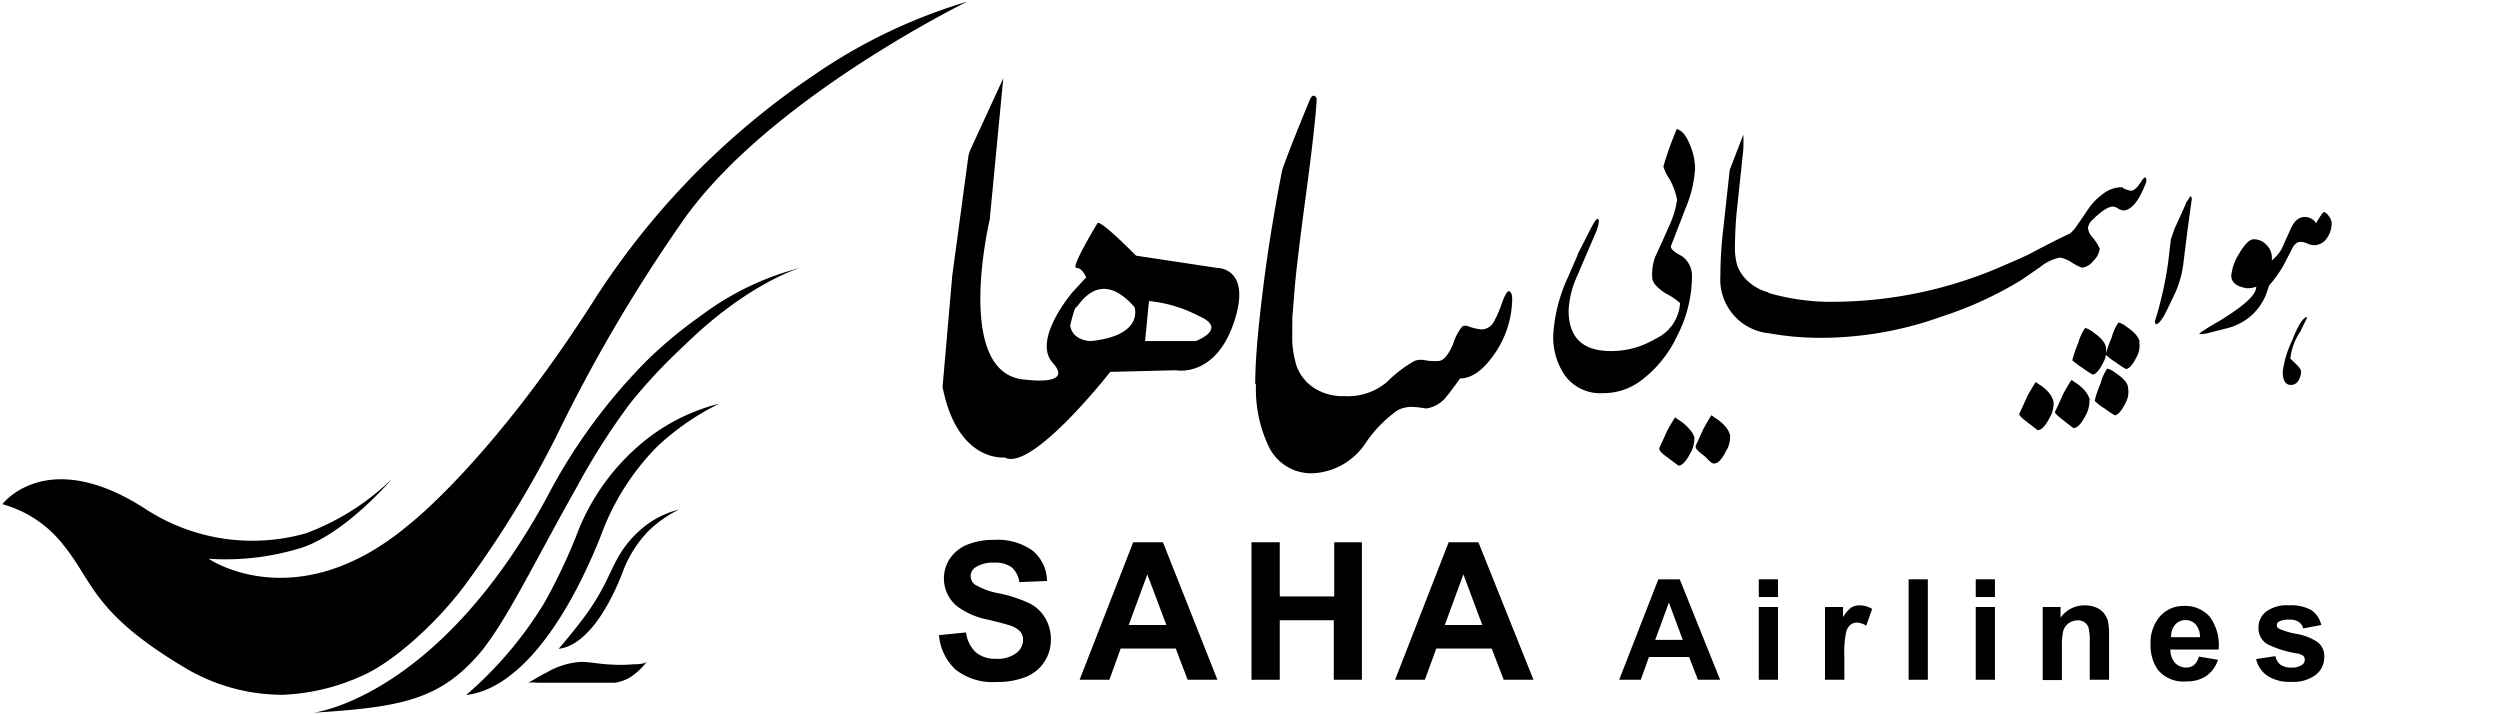 <svg id="Layer_1" data-name="Layer 1" xmlns="http://www.w3.org/2000/svg" viewBox="0 0 168 48"><defs><style>.cls-1{fill:#000;}.cls-2{fill:#000;}.cls-3{fill:#000;}</style></defs><path class="cls-1" d="M.16,33.88s3-4,9.69.37a13.16,13.16,0,0,0,10.7,1.59,16.51,16.51,0,0,0,5.78-3.65s-3,3.56-6,4.6a17.24,17.24,0,0,1-6.31.76s5.91,4.07,13.48-2.31c0,0,5.41-4.17,12.18-14.69A52.14,52.14,0,0,1,54.76,5,36.48,36.48,0,0,1,65,.11s-13.66,6.67-19.3,15a105.67,105.67,0,0,0-8.21,14A68.7,68.7,0,0,1,31.11,39.5c-2,2.62-4.86,5.1-6.8,5.92A14.14,14.14,0,0,1,19,46.69a12.81,12.81,0,0,1-6.73-1.91c-6-3.61-6-5.65-7.95-8.08A7.85,7.85,0,0,0,.16,33.88Z"/><path class="cls-2" d="M21.09,47.89s8.4-1,15.72-14.58a37.71,37.71,0,0,1,6.65-9.07,28.87,28.87,0,0,1,3.61-3A18.91,18.91,0,0,1,53.78,18s-3.51,1-7.82,5.24a35.49,35.49,0,0,0-3.65,3.91,46.05,46.05,0,0,0-3.54,5.56c-2.82,5-4.78,9.1-6.52,11.17C29.58,47,27,47.53,21.09,47.89Z"/><path class="cls-3" d="M31.33,46.7a25.93,25.93,0,0,0,5.25-6.19,38.19,38.19,0,0,0,2.34-5,14.88,14.88,0,0,1,3.64-5.23,13.11,13.11,0,0,1,5.76-3.15A17.39,17.39,0,0,0,44.17,30a16.62,16.62,0,0,0-3.81,6.05C37.83,42.36,34.58,46.34,31.33,46.7Z"/><path class="cls-3" d="M37.54,43.6s.72-.81,1.62-2a15.8,15.8,0,0,0,1.38-2.16c.39-.74.71-1.54,1.15-2.25a6.91,6.91,0,0,1,1.2-1.45,6.17,6.17,0,0,1,2.74-1.5,8.05,8.05,0,0,0-2,1.39,7.88,7.88,0,0,0-1.81,2.88C40.64,41.53,39.09,43.43,37.54,43.6Z"/><path class="cls-3" d="M35.51,45.87c.41-.21.79-.48,1.21-.67A5.25,5.25,0,0,1,39,44.48c.59,0,1.18.12,1.77.16s1.18.06,1.78,0c.22,0,.79,0,.94-.21a4.49,4.49,0,0,1-1.09,1.05,2.79,2.79,0,0,1-1.08.4c-.68,0-1.36,0-2,0s-1.6,0-2.4,0l-.75,0A5,5,0,0,0,35.51,45.87Z"/><path class="cls-1" d="M151.93,18.78a1.87,1.87,0,0,1,.77-1.31,2.62,2.62,0,0,0,.63-.75l.63-1.4c.23-.49.54-.74.93-.74a.89.89,0,0,1,.75.42c.29-.5.47-.75.53-.75s.21.09.33.28a.86.86,0,0,1,.19.44,1.76,1.76,0,0,1-.3,1,1.05,1.05,0,0,1-.89.51,1.25,1.25,0,0,1-.45-.12,1.33,1.33,0,0,0-.44-.11c-.23,0-.43.15-.58.46q-.59,1.16-.66,1.26a8,8,0,0,1-.91,1.24l-.58.42Z"/><path class="cls-1" d="M155.05,21.32c-.15.31-.31.63-.46.95a4,4,0,0,0-.68,1.83l.37.35c.24.23.35.4.35.51a1.17,1.17,0,0,1-.18.62.58.58,0,0,1-.49.29c-.38,0-.56-.3-.56-.91a7.1,7.1,0,0,1,.63-2.08C154.46,21.79,154.81,21.27,155.05,21.32Z"/><path class="cls-1" d="M152.38,19.49a3.72,3.72,0,0,1-2,2.31,3.79,3.79,0,0,1-.81.28l-1.26.32-.31.05c-.12,0-.19,0-.21,0s.07-.1.24-.21l.3-.19s.3-.19.86-.51c1.62-1,2.43-1.72,2.43-2.27a1.72,1.72,0,0,1-.63.1c-.7-.11-1.05-.39-1.05-.85a3.35,3.35,0,0,1,.51-1.44c.39-.69.74-1,1-1a1.13,1.13,0,0,1,.85.37,1.19,1.19,0,0,1,.37.87c0,.11,0,.28,0,.51A4.59,4.59,0,0,1,152.38,19.49Z"/><path class="cls-1" d="M146.9,13.67c0-.06.1-.18.21-.35a.49.49,0,0,1,.11-.14.37.37,0,0,1,.07.19l-.11.79L147,15.47l-.26,2.08a7,7,0,0,1-.56,2.12l-.54,1.12c-.32.67-.58,1-.77,1l-.07-.17a24.57,24.57,0,0,0,.91-4.06l.17-1.47.25-.72Z"/><path class="cls-1" d="M142.67,12.65a3.27,3.27,0,0,0,.51.17c.22,0,.45-.21.7-.61.13-.2.22-.3.28-.28s.14.18,0,.47a3.9,3.9,0,0,1-.19.44c-.4.87-.85,1.31-1.33,1.31Z"/><path class="cls-1" d="M141.51,23.32a1.49,1.49,0,0,1-.15,1c-.26.53-.5.82-.73.85a5.81,5.81,0,0,1-.69-.45,4.76,4.76,0,0,1-.68-.51,8.06,8.06,0,0,1,.4-1.17,3.28,3.28,0,0,1,.46-1,1.32,1.32,0,0,1,.52.27C141.17,22.68,141.46,23,141.51,23.32ZM143,26.05a1.49,1.49,0,0,1-.15,1c-.26.53-.5.82-.73.86a7.15,7.15,0,0,1-.69-.46,3.71,3.71,0,0,1-.67-.51,6.8,6.8,0,0,1,.4-1.17,3,3,0,0,1,.45-1,1.32,1.32,0,0,1,.52.27C142.7,25.41,143,25.75,143,26.05Zm.75-3.1a1.49,1.49,0,0,1-.15,1c-.26.53-.5.82-.73.85a5.81,5.81,0,0,1-.69-.45,4.26,4.26,0,0,1-.67-.51,6.8,6.8,0,0,1,.4-1.17,3.14,3.14,0,0,1,.45-1,1.32,1.32,0,0,1,.52.27Q143.71,22.49,143.79,23Z"/><path class="cls-1" d="M142.66,14.13a.73.73,0,0,1-.34-.13.85.85,0,0,0-.32-.12c-.31,0-.75.28-1.33.84a1,1,0,0,0-.35.53l-.65-.23.68-1a3.84,3.84,0,0,1,.91-.94,2.05,2.05,0,0,1,1.16-.49l.24,0a2.38,2.38,0,0,1,.11.7A2.46,2.46,0,0,1,142.66,14.13Z"/><path class="cls-1" d="M138,27a1.92,1.92,0,0,1-.28,1.1c-.28.54-.54.81-.79.81l-.75-.58c-.33-.25-.49-.42-.49-.51l.05-.1.51-1.12c.06-.12.22-.39.47-.81l.09-.12a1.61,1.61,0,0,0,.33.23,2.81,2.81,0,0,1,.53.47A1.6,1.6,0,0,1,138,27Zm2.41-.14a2,2,0,0,1-.28,1.1c-.28.54-.55.81-.8.81l-.74-.58c-.33-.25-.5-.42-.5-.51l.05-.1c.1-.2.27-.57.51-1.12.07-.12.22-.39.47-.81l.1-.12a1.79,1.79,0,0,0,.32.23,2.66,2.66,0,0,1,.54.47A1.75,1.75,0,0,1,140.45,26.9Z"/><path class="cls-1" d="M113.86,29.37a1.92,1.92,0,0,1-.28,1.1c-.28.55-.55.82-.79.82L112,30.7c-.33-.24-.49-.42-.49-.51l0-.09.51-1.12c.06-.13.22-.4.47-.82l.09-.12a1.56,1.56,0,0,0,.33.24,2.89,2.89,0,0,1,.53.46A1.75,1.75,0,0,1,113.86,29.37Zm2.4-.14a1.84,1.84,0,0,1-.28,1.1c-.28.55-.54.82-.79.82s-.42-.34-.75-.58-.49-.43-.49-.52l0-.09.51-1.12c.07-.13.22-.4.47-.82l.09-.12a1.89,1.89,0,0,0,.33.24,3.1,3.1,0,0,1,.54.46A1.57,1.57,0,0,1,116.26,29.23Z"/><path class="cls-1" d="M139.68,15l1-.3a.71.71,0,0,0-.37.53,1,1,0,0,0,.23.63,3.4,3.4,0,0,1,.56.84,1.31,1.31,0,0,1-.42.82,1.13,1.13,0,0,1-.77.47,3.41,3.41,0,0,1-.67-.34,2.07,2.07,0,0,0-.8-.34,2.9,2.9,0,0,0-1.33.63l-1.33.91a25.06,25.06,0,0,1-5.32,2.43,24,24,0,0,1-7.92,1.42,19.49,19.49,0,0,1-3.75-.32V19.67a15.1,15.1,0,0,0,4.55.61,28.66,28.66,0,0,0,11.34-2.45c.91-.39,1.49-.65,1.76-.79.84-.45,1.73-.91,2.68-1.36A3,3,0,0,0,139.68,15Z"/><path class="cls-1" d="M118.81,22.39a3.63,3.63,0,0,1-3.2-3.85,27.28,27.28,0,0,1,.19-3.13l.44-4,.91-2.36s0,0,0,0a10,10,0,0,1,0,1l-.4,3.78a25.77,25.77,0,0,0-.16,2.66,4.4,4.4,0,0,0,.16,1.38,3,3,0,0,0,.35.63,3.2,3.2,0,0,0,1.71,1.14,2.35,2.35,0,0,1,.37,1.24A3.93,3.93,0,0,1,118.81,22.39Z"/><path class="cls-1" d="M111.23,17.26c.39-.84.69-1.51.9-2a6.15,6.15,0,0,0,.57-1.84,4.67,4.67,0,0,0-.5-1.37,3.17,3.17,0,0,1-.42-.86,21.57,21.57,0,0,1,.9-2.52c.37.1.67.49.92,1.15a4.21,4.21,0,0,1,.31,1.52,8.08,8.08,0,0,1-.63,2.63q-.32.84-1,2.58c0,.19.24.41.73.65a1.64,1.64,0,0,1,.69,1.45,8.82,8.82,0,0,1-1,3.93,7.93,7.93,0,0,1-2.54,3.08,4.22,4.22,0,0,1-2.47.76,2.93,2.93,0,0,1-2.52-1.18,4.52,4.52,0,0,1-.79-2.76,10.68,10.68,0,0,1,1-3.88l.63-1.45c0-.09.23-.48.58-1.18.42-.86.67-1.28.76-1.26s.11.11.08.29a3.2,3.2,0,0,1-.16.55l-1.26,2.94a6.36,6.36,0,0,0-.6,2.36c0,1.83.94,2.74,2.83,2.74a5.73,5.73,0,0,0,3-.82,2.82,2.82,0,0,0,1.66-2.41,4.87,4.87,0,0,0-.94-.63q-.93-.59-.93-1.08A3.39,3.39,0,0,1,111.23,17.26Z"/><path class="cls-3" d="M81.77,18l-5.43-.82C73.75,14.57,73.75,15,73.75,15S71.92,18,72.33,18s.66.64.66.64l-.92,1s-2.74,3.19-1.32,4.75S69,25.52,69,25.52c-5-.2-2.49-10.77-2.49-10.77l.91-9.49-.2.44-2,4.34a2.21,2.21,0,0,0-.15.5l-1.08,8L63.34,26c1,5.11,4.17,4.74,4.17,4.74,1.82,1,7.1-5.75,7.1-5.75L79,24.88s2.64.55,3.91-3.19S81.77,18,81.77,18ZM73.3,22.92s-1.23,0-1.38-1.05c0,0,.26-1.19.41-1.23s1.52-2.74,3.91,0C76.24,20.64,76.91,22.55,73.3,22.92Zm7,0-3.35,0,.26-2.69a9.1,9.1,0,0,1,3.34,1C82.58,22.1,80.35,22.92,80.35,22.92Z"/><path class="cls-3" d="M86.84,21.45a11.11,11.11,0,0,1-.23,1.87,5.79,5.79,0,0,1-.45,1.42,2.1,2.1,0,0,1-.73.88,1.55,1.55,0,0,1-1.08.2q0-2.13.47-5.94c.3-2.55.74-5.36,1.34-8.44q.45-1.33,1.86-4.73.14-.33.3-.27a.26.26,0,0,1,.16.27c-.06,1.11-.3,3.24-.72,6.37s-.68,5.29-.77,6.45S86.84,21.34,86.84,21.45Z"/><path class="cls-3" d="M86.84,21.48c0,.65,0,1.14,0,1.45a6.6,6.6,0,0,0,.32,1.75,3.07,3.07,0,0,0,1.14,1.39,3.57,3.57,0,0,0,2.07.55,4.05,4.05,0,0,0,2.81-.93,8.77,8.77,0,0,1,1.86-1.43,1.26,1.26,0,0,1,.73-.05,3.55,3.55,0,0,0,.87.05c.35,0,.67-.37,1-1.12a3.48,3.48,0,0,1,.63-1.21.49.49,0,0,1,.4,0,3.64,3.64,0,0,0,.91.21,1,1,0,0,0,.86-.62,7.39,7.39,0,0,0,.49-1.15c.19-.53.35-.8.46-.8s.23.17.23.5a6.59,6.59,0,0,1-1.12,3.61c-.78,1.16-1.57,1.75-2.38,1.75-.51.71-.81,1.1-.88,1.17a2.09,2.09,0,0,1-1.41.85,6.69,6.69,0,0,0-1-.11,2.19,2.19,0,0,0-.9.22,8.6,8.6,0,0,0-2.18,2.24,4.49,4.49,0,0,1-3.46,2,3.16,3.16,0,0,1-3-1.73,8.94,8.94,0,0,1-.89-4.18,18.36,18.36,0,0,1,1.06-3.28c.36-.88.73-1.31,1.09-1.31C86.61,21.26,86.71,21.33,86.84,21.48Z"/><path class="cls-2" d="M63.1,42.68l1.82-.18a2.21,2.21,0,0,0,.66,1.34,2,2,0,0,0,1.35.43,2.08,2.08,0,0,0,1.36-.38,1.11,1.11,0,0,0,.46-.89.83.83,0,0,0-.19-.56,1.54,1.54,0,0,0-.67-.4c-.22-.08-.72-.21-1.5-.4a5.06,5.06,0,0,1-2.1-.92,2.42,2.42,0,0,1-.46-3.18A2.59,2.59,0,0,1,65,36.6a4.7,4.7,0,0,1,1.82-.32,4,4,0,0,1,2.62.76,2.72,2.72,0,0,1,.92,2l-1.86.08a1.61,1.61,0,0,0-.52-1,1.87,1.87,0,0,0-1.18-.31,2.13,2.13,0,0,0-1.27.33.68.68,0,0,0-.3.58.71.71,0,0,0,.28.56,4.91,4.91,0,0,0,1.71.61,9.39,9.39,0,0,1,2,.67,2.64,2.64,0,0,1,1,.94A2.81,2.81,0,0,1,70.62,43a2.68,2.68,0,0,1-.45,1.49,2.63,2.63,0,0,1-1.24,1,5.16,5.16,0,0,1-2,.34A4,4,0,0,1,64.22,45,3.55,3.55,0,0,1,63.1,42.68Z"/><path class="cls-2" d="M81.81,45.68h-2l-.8-2.1h-3.7l-.76,2.1h-2l3.6-9.24h2ZM78.38,42,77.1,38.6,75.85,42Z"/><path class="cls-2" d="M84.1,45.68V36.44H86v3.64h3.66V36.44h1.86v9.24H89.63v-4H86v4Z"/><path class="cls-2" d="M103.05,45.68h-2l-.81-2.1H96.52l-.77,2.1h-2l3.6-9.24h2ZM99.61,42,98.34,38.6,97.09,42Z"/><path class="cls-1" d="M115.59,45.68H114.1l-.59-1.53h-2.7l-.55,1.53h-1.45l2.63-6.75h1.44ZM113.08,43l-.93-2.51L111.23,43Z"/><path class="cls-1" d="M118.19,40.12V38.93h1.29v1.19Zm0,5.56V40.79h1.29v4.89Z"/><path class="cls-1" d="M123.94,45.68h-1.3V40.79h1.21v.69a2.26,2.26,0,0,1,.55-.65,1.07,1.07,0,0,1,.56-.15,1.63,1.63,0,0,1,.85.24l-.4,1.13a1.15,1.15,0,0,0-.61-.21.73.73,0,0,0-.46.15,1,1,0,0,0-.29.54,7.15,7.15,0,0,0-.11,1.64Z"/><path class="cls-1" d="M128.26,45.68V38.93h1.29v6.75Z"/><path class="cls-1" d="M132.77,40.12V38.93h1.29v1.19Zm0,5.56V40.79h1.29v4.89Z"/><path class="cls-1" d="M141.73,45.68h-1.3v-2.5a3.67,3.67,0,0,0-.08-1,.72.72,0,0,0-.72-.49,1.06,1.06,0,0,0-.6.18,1,1,0,0,0-.37.49,4.47,4.47,0,0,0-.1,1.12v2.22h-1.29V40.79h1.2v.72a1.94,1.94,0,0,1,1.61-.83,2,2,0,0,1,.79.15,1.3,1.3,0,0,1,.53.4,1.5,1.5,0,0,1,.26.54,4.58,4.58,0,0,1,.07.87Z"/><path class="cls-1" d="M147.76,44.12l1.29.22a2.14,2.14,0,0,1-.78,1.08,2.31,2.31,0,0,1-1.35.37A2.21,2.21,0,0,1,145,45a2.84,2.84,0,0,1-.48-1.69,2.67,2.67,0,0,1,.64-1.9,2.08,2.08,0,0,1,1.6-.69,2.18,2.18,0,0,1,1.73.72,3.19,3.19,0,0,1,.6,2.21h-3.24a1.29,1.29,0,0,0,.31.89,1,1,0,0,0,.75.32.8.8,0,0,0,.51-.16A1,1,0,0,0,147.76,44.12Zm.08-1.3a1.29,1.29,0,0,0-.29-.86.92.92,0,0,0-.68-.29.9.9,0,0,0-.7.31,1.21,1.21,0,0,0-.27.84Z"/><path class="cls-1" d="M151.61,44.29l1.3-.2a.91.91,0,0,0,.33.57,1.15,1.15,0,0,0,.71.2,1.23,1.23,0,0,0,.76-.19.41.41,0,0,0,.17-.34.37.37,0,0,0-.09-.25,1.06,1.06,0,0,0-.44-.17,7,7,0,0,1-2-.63,1.25,1.25,0,0,1-.58-1.1,1.35,1.35,0,0,1,.5-1.07,2.33,2.33,0,0,1,1.56-.43,2.8,2.8,0,0,1,1.49.32,1.64,1.64,0,0,1,.67,1l-1.22.23a.73.73,0,0,0-.3-.44,1.07,1.07,0,0,0-.62-.15,1.46,1.46,0,0,0-.73.14A.31.31,0,0,0,153,42a.28.28,0,0,0,.13.24,5,5,0,0,0,1.21.36,3.55,3.55,0,0,1,1.44.58,1.2,1.2,0,0,1,.41,1,1.49,1.49,0,0,1-.56,1.16,2.52,2.52,0,0,1-1.67.48,2.74,2.74,0,0,1-1.58-.4A1.87,1.87,0,0,1,151.61,44.29Z"/></svg>